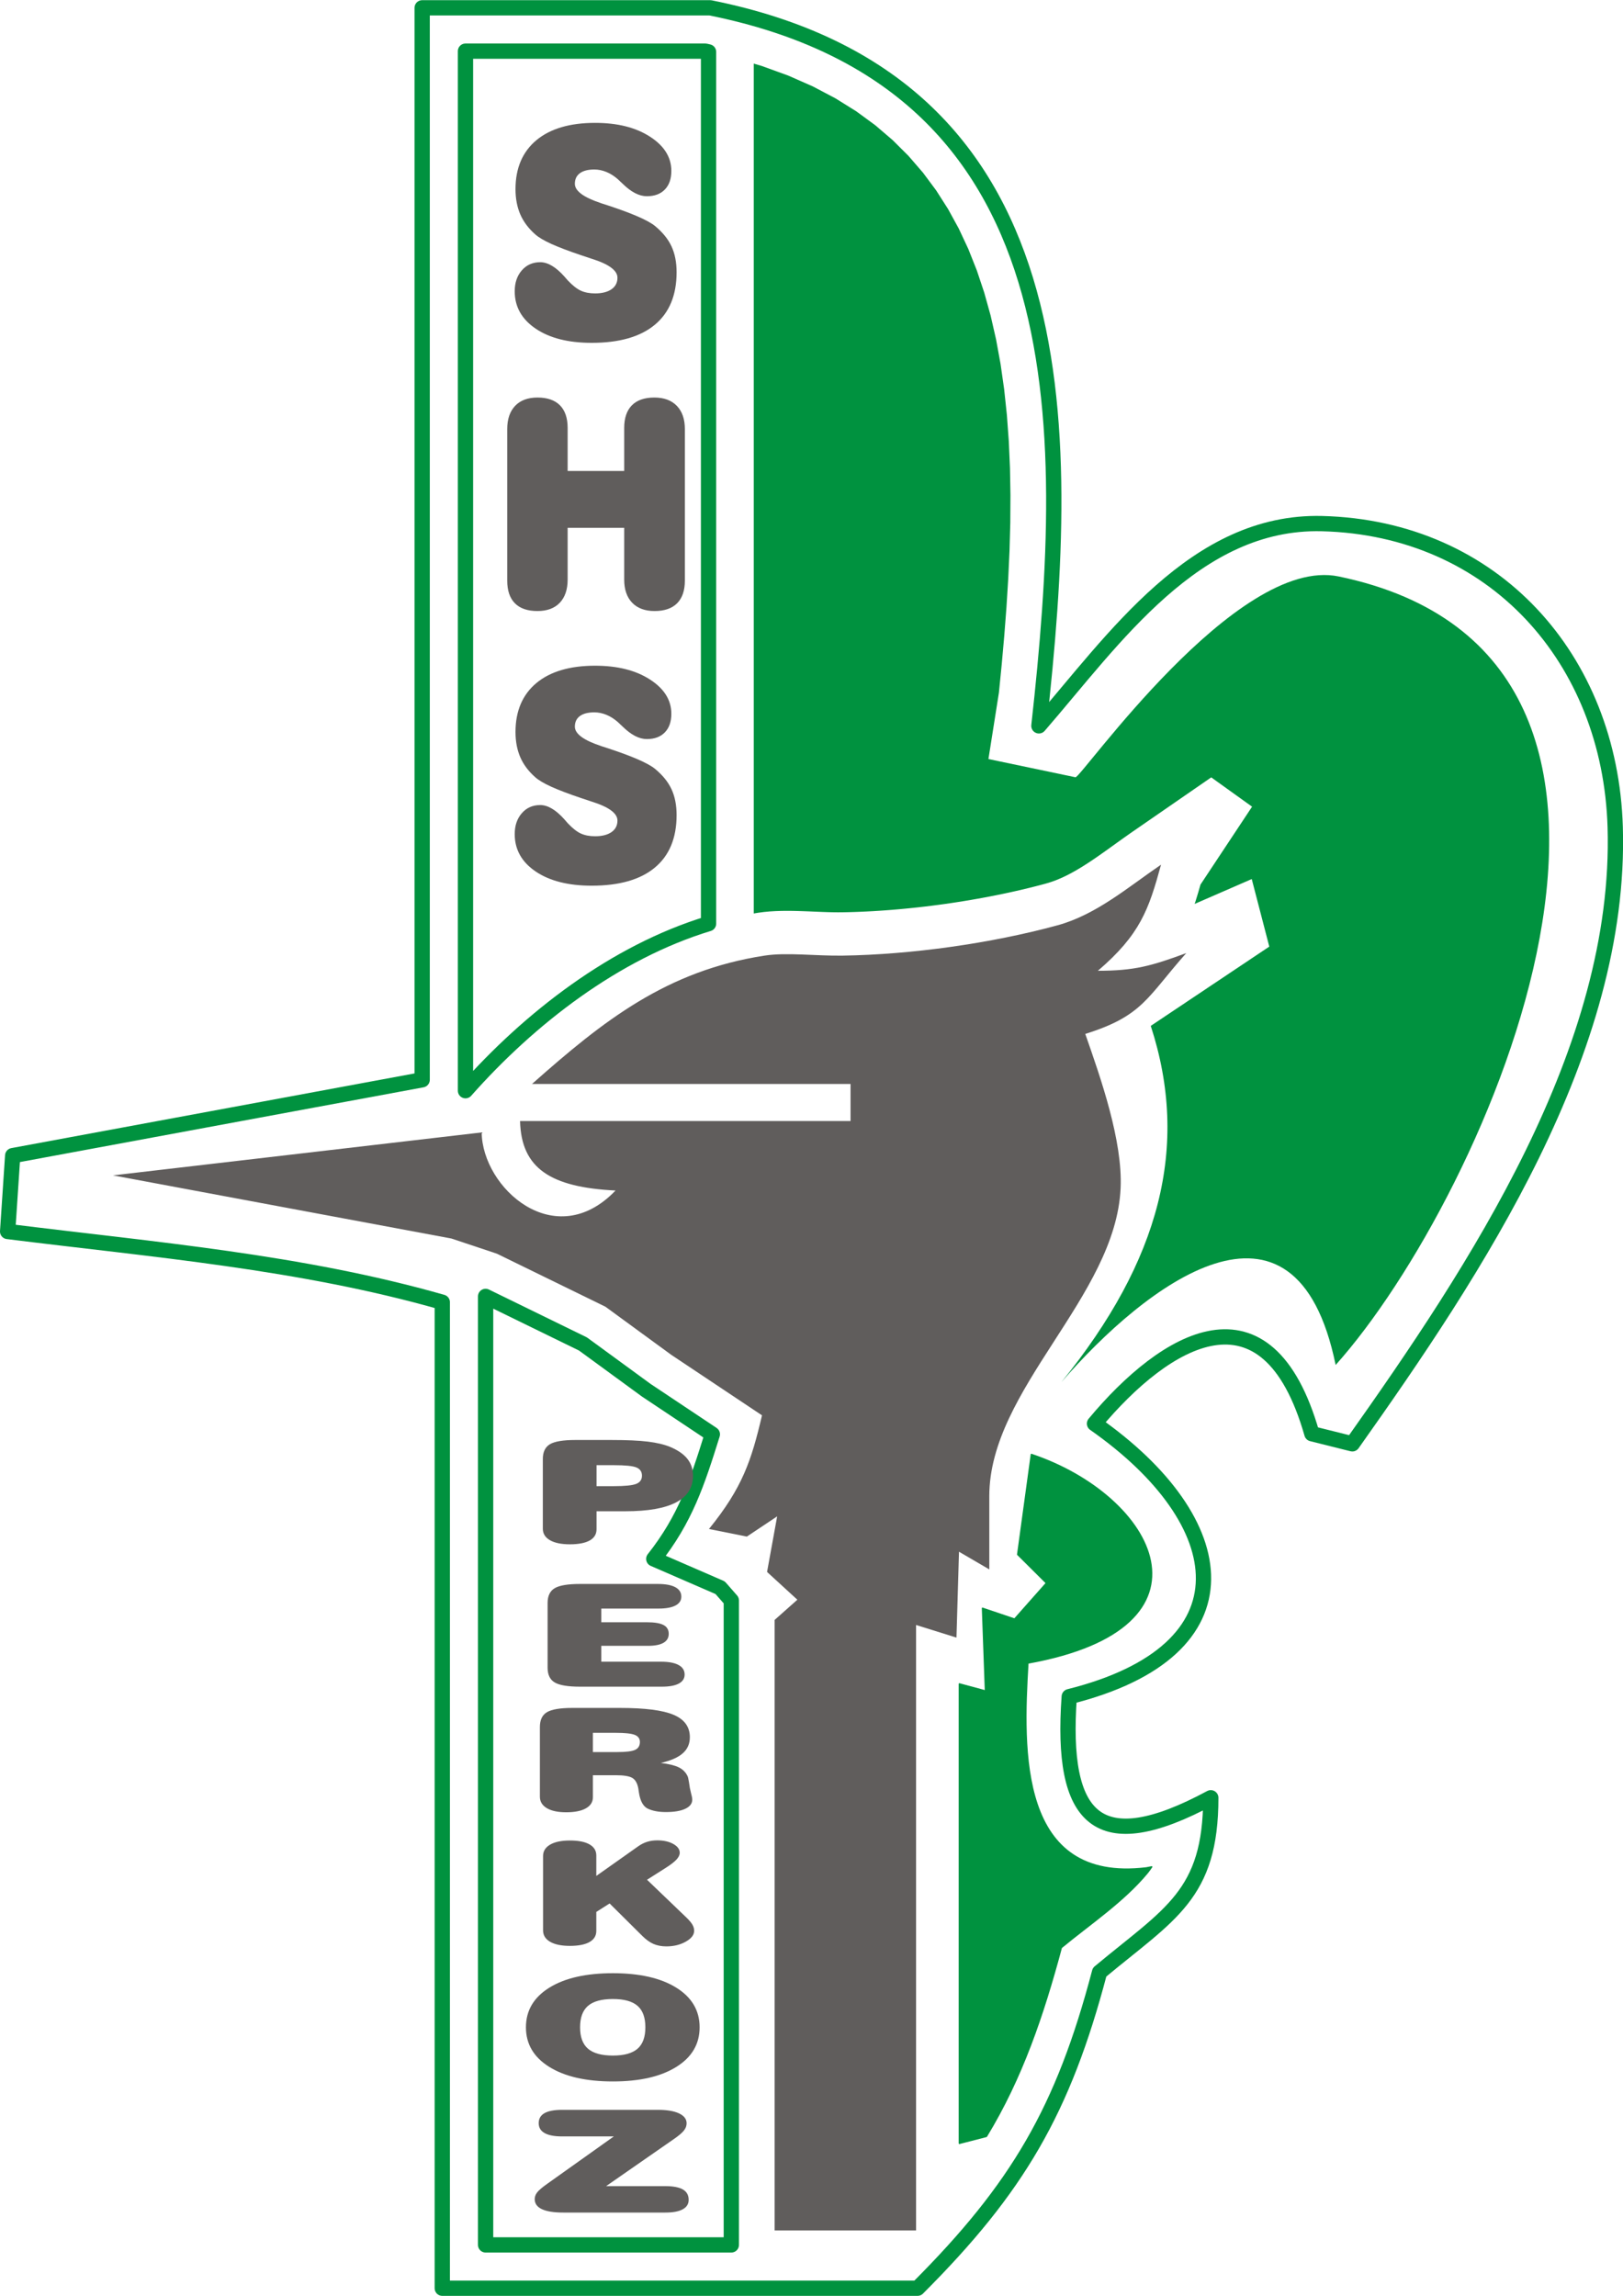 <?xml version="1.0" encoding="UTF-8"?>
<!DOCTYPE svg PUBLIC "-//W3C//DTD SVG 1.1//EN" "http://www.w3.org/Graphics/SVG/1.1/DTD/svg11.dtd">
<!-- Creator: CorelDRAW -->
<svg xmlns="http://www.w3.org/2000/svg" xml:space="preserve" width="2425px" height="3430px" style="shape-rendering:geometricPrecision; text-rendering:geometricPrecision; image-rendering:optimizeQuality; fill-rule:evenodd; clip-rule:evenodd"
viewBox="0 0 2424.96 3429.37"
 xmlns:xlink="http://www.w3.org/1999/xlink">
 <defs>
  <style type="text/css">
   <![CDATA[
    .str1 {stroke:#00923F;stroke-width:2.083;stroke-linejoin:round}
    .str0 {stroke:#00923F;stroke-width:22.833;stroke-linejoin:round}
    .fil0 {fill:none}
    .fil2 {fill:#00923F}
    .fil1 {fill:#605D5C}
    .fil3 {fill:#605D5C;fill-rule:nonzero}
   ]]>
  </style>
 </defs>
 <g id="Layer_x0020_1">
  <path class="fil0 str0" d="M18.963 1726.05l611.804 -113.296 0 -1601.34c143.51,0 287.019,0 430.529,0 551.119,110.598 541.715,615.726 490.954,1072.62 112.138,-129.394 233.37,-306.901 422.975,-302.125 256.988,6.498 430.516,202.213 438.083,453.188 10.076,333.664 -208.783,661.743 -392.764,921.481l-60.424 -15.105c-67.014,-234.561 -219.009,-142.041 -324.785,-15.107 208.446,145.826 238.347,338.855 -37.766,407.869 -13.165,184.323 41.959,242.348 211.487,151.062 0,145.224 -61.124,173.048 -166.188,260.593 -54.174,205.837 -122.068,322.234 -271.894,472.061l-710.15 0 0 -1472.93c-211.902,-60.516 -431.15,-78.392 -649.414,-105.673l7.553 -113.298z"/>
  <path class="fil1" d="M674.41 1849.87l-505.627 -94.333 550.907 -64.146c0.945,82.954 109.615,181.151 199.986,86.786 -96.695,-4.777 -140.914,-32.88 -142.642,-103.789l493.795 0 0 -55.39 -475.931 0c107.174,-95.136 201.475,-169.289 347.404,-191.74 33.229,-5.113 76.095,0.621 116.974,0 102.437,-1.554 221.546,-18.245 320.734,-45.281 57.971,-15.799 105.75,-57.266 154.706,-90.559 -18.264,66.91 -31.171,104.455 -94.333,158.479 54.619,0 79.887,-7.19 132.066,-26.413 -58.691,66.031 -64.748,93.822 -150.932,120.746 23.228,66.393 55.952,159.47 52.826,230.173 -7.216,162.777 -196.213,300.19 -196.213,460.346l0 109.427 -45.28 -26.413 -3.774 128.293 -60.373 -18.866 0 904.396 -211.307 0 0 -911.942 33.96 -30.187 -45.28 -41.506 15.094 -83.014 -45.281 30.186 -56.599 -11.32c50.121,-61.855 63.363,-102.146 79.24,-169.8l-135.84 -90.559 -98.106 -71.694 -162.253 -79.24 -67.92 -22.64z"/>
  <path class="fil0 str0" d="M725.547 1936.35l145.477 71.047 94.606 69.129 98.701 65.804c-22.788,72.936 -40.334,126.404 -87.498,186.117l99.175 43.08 16.666 19.054 0 962.652 -367.127 0 0 -1416.88z"/>
  <path class="fil2 str1" d="M1433.42 3201.56l0 -686.338 39.028 10.537 -4.453 -123.543 47.895 16.168 47.642 -53.804 -42.957 -42.723 20.439 -149.407c185.444,62.206 290.288,258.535 -5.255,311.575 -7.981,132.028 -14.084,329.108 176.854,306.08l8.135 -1.56 -2.692 3.91 -3.566 4.725c-35.319,42.879 -86.191,76.774 -128.778,111.97 -27.08,100.837 -58.832,194.899 -111.918,282.009l-40.374 10.401z"/>
  <path class="fil0 str0" d="M1058.65 1379.5c-139.73,42.438 -267.499,141.432 -363.159,249.551l0 -1552.91 358.453 0 4.706 1.082 0 1302.28z"/>
  <path class="fil2" d="M1585.98 2064.24c147.212,-181.287 191.974,-352.227 133.393,-532.026l177.101 -118.43 -26.225 -100.902 -85.291 37.144 1.372 -4.154 3.747 -12.252 3.579 -12.446 77.092 -116.41 -61.014 -43.785 -121.239 83.706 -9.604 6.79 -9.385 6.718 -9.178 6.608 -8.964 6.407 -8.822 6.221 -8.634 5.948 -8.471 5.643 -8.291 5.282 -8.162 4.905 -8.013 4.512 -7.869 4.077 -7.709 3.624 -7.56 3.159 -7.456 2.685 -8.136 2.473 -8.006 2.142 -8.925 2.298 -9.029 2.253 -9.12 2.181 -9.242 2.129 -9.333 2.084 -9.404 2.006 -9.501 1.954 -9.566 1.883 -9.624 1.831 -9.689 1.761 -9.754 1.709 -9.735 1.631 -9.812 1.56 -9.832 1.502 -9.831 1.424 -9.832 1.346 -9.851 1.281 -9.838 1.203 -9.813 1.127 -9.812 1.049 -9.819 0.984 -9.766 0.913 -9.677 0.829 -9.624 0.737 -9.631 0.673 -9.546 0.589 -9.437 0.511 -9.358 0.422 -9.268 0.35 -9.196 0.259 -8.926 0.188 -6.679 0.032 -6.79 -0.071 -7.028 -0.162 -7.204 -0.234 -7.385 -0.29 -7.572 -0.311 -7.748 -0.331 -7.844 -0.29 -7.948 -0.266 -8.116 -0.169 -8.252 -0.071 -8.402 0.091 -8.51 0.272 -8.705 0.524 -8.854 0.822 -8.66 1.145 -6.524 1.088 0 -1269.57 11.806 3.463 39.817 14.458 36.704 16.174 33.778 17.799 31.002 19.333 28.413 20.809 25.98 22.225 23.734 23.65 21.631 25.048 19.656 26.432 17.772 27.818 16.014 29.209 14.296 30.569 12.667 31.902 11.08 33.17 9.573 34.413 8.103 35.558 6.705 36.627 5.353 37.616 4.09 38.523 2.874 39.339 1.767 40.057 0.699 40.672 -0.246 41.235 -1.14 41.656 -1.935 42.024 -2.64 42.284 -3.256 42.465 -3.787 42.561 -4.226 42.561 -15.656 99.188 129.995 27.229c8.259,1.722 240.206,-331.685 393.184,-299.99 581.857,120.553 220.678,926.789 -4.415,1177.95 -60.198,-293.51 -285.019,-118.52 -409.636,25.461z"/>
  <path class="fil3" d="M769.054 434.859c0,-12.751 3.527,-23.197 10.659,-31.338 7.061,-8.071 16.219,-12.104 27.469,-12.104 11.255,0 23.221,7.061 35.842,21.107 2.292,2.666 4.053,4.686 5.366,6.13 7.126,7.559 13.664,12.679 19.552,15.345 5.884,2.66 12.951,4.033 21.255,4.033 10.336,0 18.511,-2.091 24.459,-6.195 5.955,-4.18 8.899,-9.94 8.899,-17.223 0,-10.801 -12.685,-20.244 -38.134,-28.238 -6.537,-2.162 -11.637,-3.819 -15.371,-5.12 -19.158,-6.407 -34.2,-12.175 -45.255,-17.145 -11.054,-5.042 -19.099,-9.799 -24.07,-14.265 -10.07,-8.861 -17.526,-18.803 -22.303,-29.754 -4.771,-11.022 -7.191,-23.63 -7.191,-37.824 0,-31.344 10.401,-55.694 31.132,-73.059 20.796,-17.286 50.03,-25.934 87.835,-25.934 33.358,0 60.697,6.848 81.952,20.607 21.255,13.69 31.915,30.763 31.915,51.151 0,11.89 -3.204,21.112 -9.683,27.811 -6.472,6.699 -15.436,10.012 -26.943,10.012 -11.379,0 -23.288,-6.123 -35.843,-18.374 -3.334,-3.237 -5.883,-5.618 -7.644,-7.204 -5.496,-4.751 -11.191,-8.356 -17.081,-10.73 -5.876,-2.382 -11.831,-3.605 -17.844,-3.605 -9.294,0 -16.492,1.798 -21.527,5.476 -5.035,3.676 -7.586,8.931 -7.586,15.851 0,10.737 13.017,20.317 39.119,28.963l0.977 0.363c2.156,0.719 5.23,1.729 9.153,2.952 36.827,12.102 60.301,22.407 70.573,30.833 11.377,9.443 19.552,19.528 24.588,30.407 5.042,10.808 7.592,23.702 7.592,38.614 0,34.297 -10.86,60.451 -32.51,78.457 -21.643,18.013 -53.098,27.021 -94.372,27.021 -34.866,0 -62.787,-7.06 -83.654,-21.183 -20.867,-14.123 -31.326,-32.782 -31.326,-55.836zm163.579 353.301l-84.501 0 0 77.305c0,14.912 -3.929,26.439 -11.779,34.724 -7.844,8.213 -18.964,12.322 -33.287,12.322 -14.783,0 -26.032,-3.818 -33.688,-11.526 -7.644,-7.638 -11.507,-18.951 -11.507,-33.863l0 -226.51c0,-14.919 3.992,-26.445 11.902,-34.73 7.915,-8.213 19.041,-12.316 33.294,-12.316 14.717,0 25.895,3.89 33.551,11.598 7.651,7.707 11.514,19.021 11.514,33.791l0 64.335 84.501 0 0 -64.335c0,-14.77 3.852,-26.084 11.508,-33.791 7.65,-7.709 18.833,-11.598 33.545,-11.598 14.395,0 25.643,4.174 33.623,12.465 7.98,8.285 11.967,19.811 11.967,34.581l0 226.51c0,14.77 -3.857,26.012 -11.572,33.791 -7.722,7.709 -18.97,11.598 -33.688,11.598 -14.258,0 -25.436,-4.109 -33.416,-12.322 -7.98,-8.285 -11.968,-19.812 -11.968,-34.724l0 -77.305zm-163.579 457.622c0,-12.751 3.527,-23.197 10.659,-31.338 7.061,-8.071 16.219,-12.104 27.469,-12.104 11.255,0 23.221,7.061 35.842,21.107 2.292,2.666 4.053,4.686 5.366,6.129 7.126,7.56 13.664,12.68 19.552,15.346 5.884,2.66 12.951,4.033 21.255,4.033 10.336,0 18.511,-2.091 24.459,-6.195 5.955,-4.181 8.899,-9.942 8.899,-17.223 0,-10.802 -12.685,-20.246 -38.134,-28.239 -6.537,-2.161 -11.637,-3.818 -15.371,-5.119 -19.158,-6.407 -34.2,-12.175 -45.255,-17.145 -11.054,-5.042 -19.099,-9.8 -24.07,-14.266 -10.07,-8.86 -17.526,-18.802 -22.303,-29.753 -4.771,-11.022 -7.191,-23.63 -7.191,-37.824 0,-31.346 10.401,-55.694 31.132,-73.059 20.796,-17.288 50.03,-25.934 87.835,-25.934 33.358,0 60.697,6.848 81.952,20.607 21.255,13.69 31.915,30.763 31.915,51.151 0,11.889 -3.204,21.112 -9.683,27.811 -6.472,6.699 -15.436,10.012 -26.943,10.012 -11.379,0 -23.288,-6.123 -35.843,-18.375 -3.334,-3.236 -5.883,-5.617 -7.644,-7.203 -5.496,-4.751 -11.191,-8.356 -17.081,-10.732 -5.876,-2.382 -11.831,-3.605 -17.844,-3.605 -9.294,0 -16.492,1.8 -21.527,5.476 -5.035,3.677 -7.586,8.932 -7.586,15.851 0,10.737 13.017,20.317 39.119,28.964l0.977 0.363c2.156,0.718 5.23,1.728 9.153,2.951 36.827,12.104 60.301,22.408 70.573,30.834 11.377,9.443 19.552,19.526 24.588,30.407 5.042,10.808 7.592,23.701 7.592,38.614 0,34.297 -10.86,60.451 -32.51,78.457 -21.643,18.013 -53.098,27.021 -94.372,27.021 -34.866,0 -62.787,-7.061 -83.654,-21.183 -20.867,-14.123 -31.326,-32.783 -31.326,-55.836z"/>
  <path class="fil3" d="M891.302 2257.31l0 26.847c0,7.365 -3.411,12.983 -10.188,16.789 -6.776,3.799 -16.672,5.721 -29.695,5.721 -12.744,0 -22.698,-2.064 -29.759,-6.149 -7.069,-4.09 -10.602,-9.819 -10.602,-17.178l0 -104.054c0,-10.628 3.592,-18.026 10.717,-22.187 7.113,-4.161 19.682,-6.258 37.63,-6.258l54.477 0c22.814,0 40.879,0.815 54.199,2.453 13.255,1.638 24.31,4.233 33.118,7.857 11.521,4.803 20.149,10.745 25.818,17.818 5.618,7.074 8.454,15.501 8.454,25.21 0,17.715 -8.389,30.976 -25.242,39.83 -16.848,8.854 -42.148,13.301 -75.849,13.301l-43.078 0zm0 -68.846l0 31.326 25.766 0c16.736,0 27.966,-1.132 33.648,-3.443 5.605,-2.278 8.454,-6.329 8.454,-12.168 0,-5.903 -2.731,-9.986 -8.168,-12.265 -5.386,-2.31 -16.737,-3.449 -33.934,-3.449l-25.766 0zm-24.77 177.444l116.377 0c11.398,0 20.084,1.599 26.11,4.834 5.954,3.237 8.97,7.896 8.97,14.013 0,5.831 -2.899,10.278 -8.75,13.333 -5.78,3.061 -14.233,4.589 -25.352,4.589l-85.46 0 0 20.445 68.212 0c11.403,0 19.682,1.392 24.833,4.162 5.159,2.776 7.696,7.151 7.696,13.125 0,5.903 -2.601,10.382 -7.87,13.404 -5.268,3.023 -12.911,4.518 -22.983,4.518l-69.887 0 0 23.715 89.402 0c11.288,0 19.967,1.637 25.999,4.912 6.065,3.269 9.081,7.999 9.081,14.258 0,5.903 -2.9,10.421 -8.738,13.515 -5.792,3.094 -14.245,4.621 -25.365,4.621l-122.273 0c-17.948,0 -30.517,-2.097 -37.63,-6.258 -7.126,-4.161 -10.719,-11.52 -10.719,-22.083l0 -96.657c0,-10.628 3.592,-18.026 10.719,-22.187 7.113,-4.161 19.682,-6.258 37.63,-6.258zm19.326 251.118l36.478 0c13.145,0 22.006,-1.101 26.692,-3.341 4.693,-2.207 7.061,-6.116 7.061,-11.773 0,-4.977 -2.551,-8.497 -7.638,-10.556 -5.1,-2.032 -14.478,-3.062 -28.135,-3.062l-34.458 0 0 28.731zm0 67.428c0,7.145 -3.469,12.692 -10.427,16.607 -6.945,3.942 -16.782,5.903 -29.41,5.903 -12.446,0 -22.109,-2.064 -28.996,-6.155 -6.893,-4.09 -10.368,-9.813 -10.368,-17.21l0 -104.055c0,-10.628 3.592,-18.026 10.711,-22.187 7.112,-4.161 19.623,-6.258 37.629,-6.258l71.215 0c37.346,0 64.095,3.41 80.25,10.278 16.154,6.828 24.257,17.993 24.257,33.462 0,9.812 -3.533,17.818 -10.543,24.005 -7.004,6.22 -17.942,11.022 -32.872,14.434 11.98,1.462 20.944,3.663 26.86,6.582 5.961,2.912 10.356,7.287 13.138,13.119 0.583,1.036 1.275,4.018 2.084,8.964 0.518,3.624 0.984,6.504 1.333,8.64 0.344,1.599 0.874,3.838 1.502,6.686 1.391,5.048 2.09,8.673 2.09,10.808 0,5.871 -3.481,10.382 -10.368,13.656 -6.881,3.269 -16.557,4.906 -29.003,4.906 -5.565,0 -10.602,-0.427 -15.17,-1.314 -4.576,-0.854 -8.686,-2.207 -12.33,-3.979 -6.66,-3.417 -10.938,-11.489 -12.859,-24.187 -0.344,-2.486 -0.628,-4.44 -0.861,-5.831 -1.457,-7.857 -4.525,-13.087 -9.094,-15.754 -4.576,-2.629 -12.796,-3.949 -24.66,-3.949l-34.109 0 0 32.828zm5.1 199.701c0,7.288 -3.417,12.835 -10.194,16.68 -6.763,3.806 -16.555,5.721 -29.345,5.721 -12.51,0 -22.349,-2.025 -29.409,-6.077 -7.074,-4.092 -10.602,-9.78 -10.602,-17.146l0 -110.98c0,-7.294 3.527,-12.983 10.602,-17.074 7.06,-4.09 16.899,-6.149 29.409,-6.149 12.79,0 22.582,1.915 29.345,5.793 6.777,3.844 10.194,9.391 10.194,16.607l0 30.51 61.894 -43.739c4.511,-3.269 9.152,-5.65 13.838,-7.145 4.692,-1.496 9.792,-2.24 15.345,-2.24 9.495,0 17.481,1.78 23.909,5.366 6.427,3.592 9.67,7.967 9.67,13.197 0,3.236 -1.619,6.647 -4.919,10.206 -3.295,3.521 -8.744,7.755 -16.446,12.589l-27.508 17.494 59.416 57.002c4.046,3.948 6.887,7.436 8.564,10.388 1.624,2.951 2.434,5.864 2.434,8.782 0,6.188 -4.168,11.624 -12.57,16.324 -8.336,4.692 -17.998,7.041 -29.002,7.041 -7.236,0 -13.664,-1.249 -19.333,-3.702 -5.617,-2.486 -11.236,-6.543 -16.795,-12.162l-48.633 -48.258 -19.863 12.628 0 28.341zm-24.258 144.047c0,14.543 3.929,25.177 11.864,32.006 7.935,6.796 20.329,10.207 37.177,10.207 16.724,0 29.002,-3.411 36.82,-10.207 7.82,-6.829 11.696,-17.462 11.696,-32.006 0,-14.575 -3.877,-25.248 -11.696,-32.077 -7.818,-6.789 -20.096,-10.206 -36.82,-10.206 -16.847,0 -29.241,3.417 -37.177,10.206 -7.935,6.829 -11.864,17.501 -11.864,32.077zm-80.89 0c0,-24.996 11.644,-44.697 34.86,-59.169 23.215,-14.441 54.943,-21.657 95.071,-21.657 39.999,0 71.616,7.216 94.774,21.657 23.215,14.471 34.801,34.172 34.801,59.169 0,24.964 -11.585,44.666 -34.801,59.137 -23.158,14.473 -54.775,21.728 -94.774,21.728 -40.129,0 -71.856,-7.255 -95.071,-21.728 -23.215,-14.471 -34.86,-34.172 -34.86,-59.137zm119.796 237.255l88.242 0c11.98,0 20.776,1.676 26.51,5.015 5.735,3.308 8.569,8.499 8.569,15.508 0,6.188 -2.951,10.879 -8.919,14.116 -5.896,3.237 -14.53,4.834 -25.876,4.834l-152.505 0c-14.13,0 -24.782,-1.67 -31.961,-5.048 -7.177,-3.378 -10.769,-8.395 -10.769,-15.042 0,-3.488 1.223,-6.828 3.65,-9.994 2.434,-3.204 7.703,-7.683 15.871,-13.443l98.714 -70.23 -77.525 0c-11.411,0 -20.096,-1.677 -25.947,-5.016 -5.896,-3.308 -8.796,-8.252 -8.796,-14.796 0,-6.647 2.9,-11.624 8.679,-14.932 5.851,-3.306 14.653,-4.944 26.407,-4.944l143.179 0c13.437,0 23.974,1.78 31.442,5.301 7.528,3.553 11.288,8.499 11.288,14.789 0,3.845 -1.326,7.469 -4.057,10.886 -2.718,3.443 -7.755,7.716 -15.114,12.764l-101.083 70.231z"/>
 </g>
</svg>
